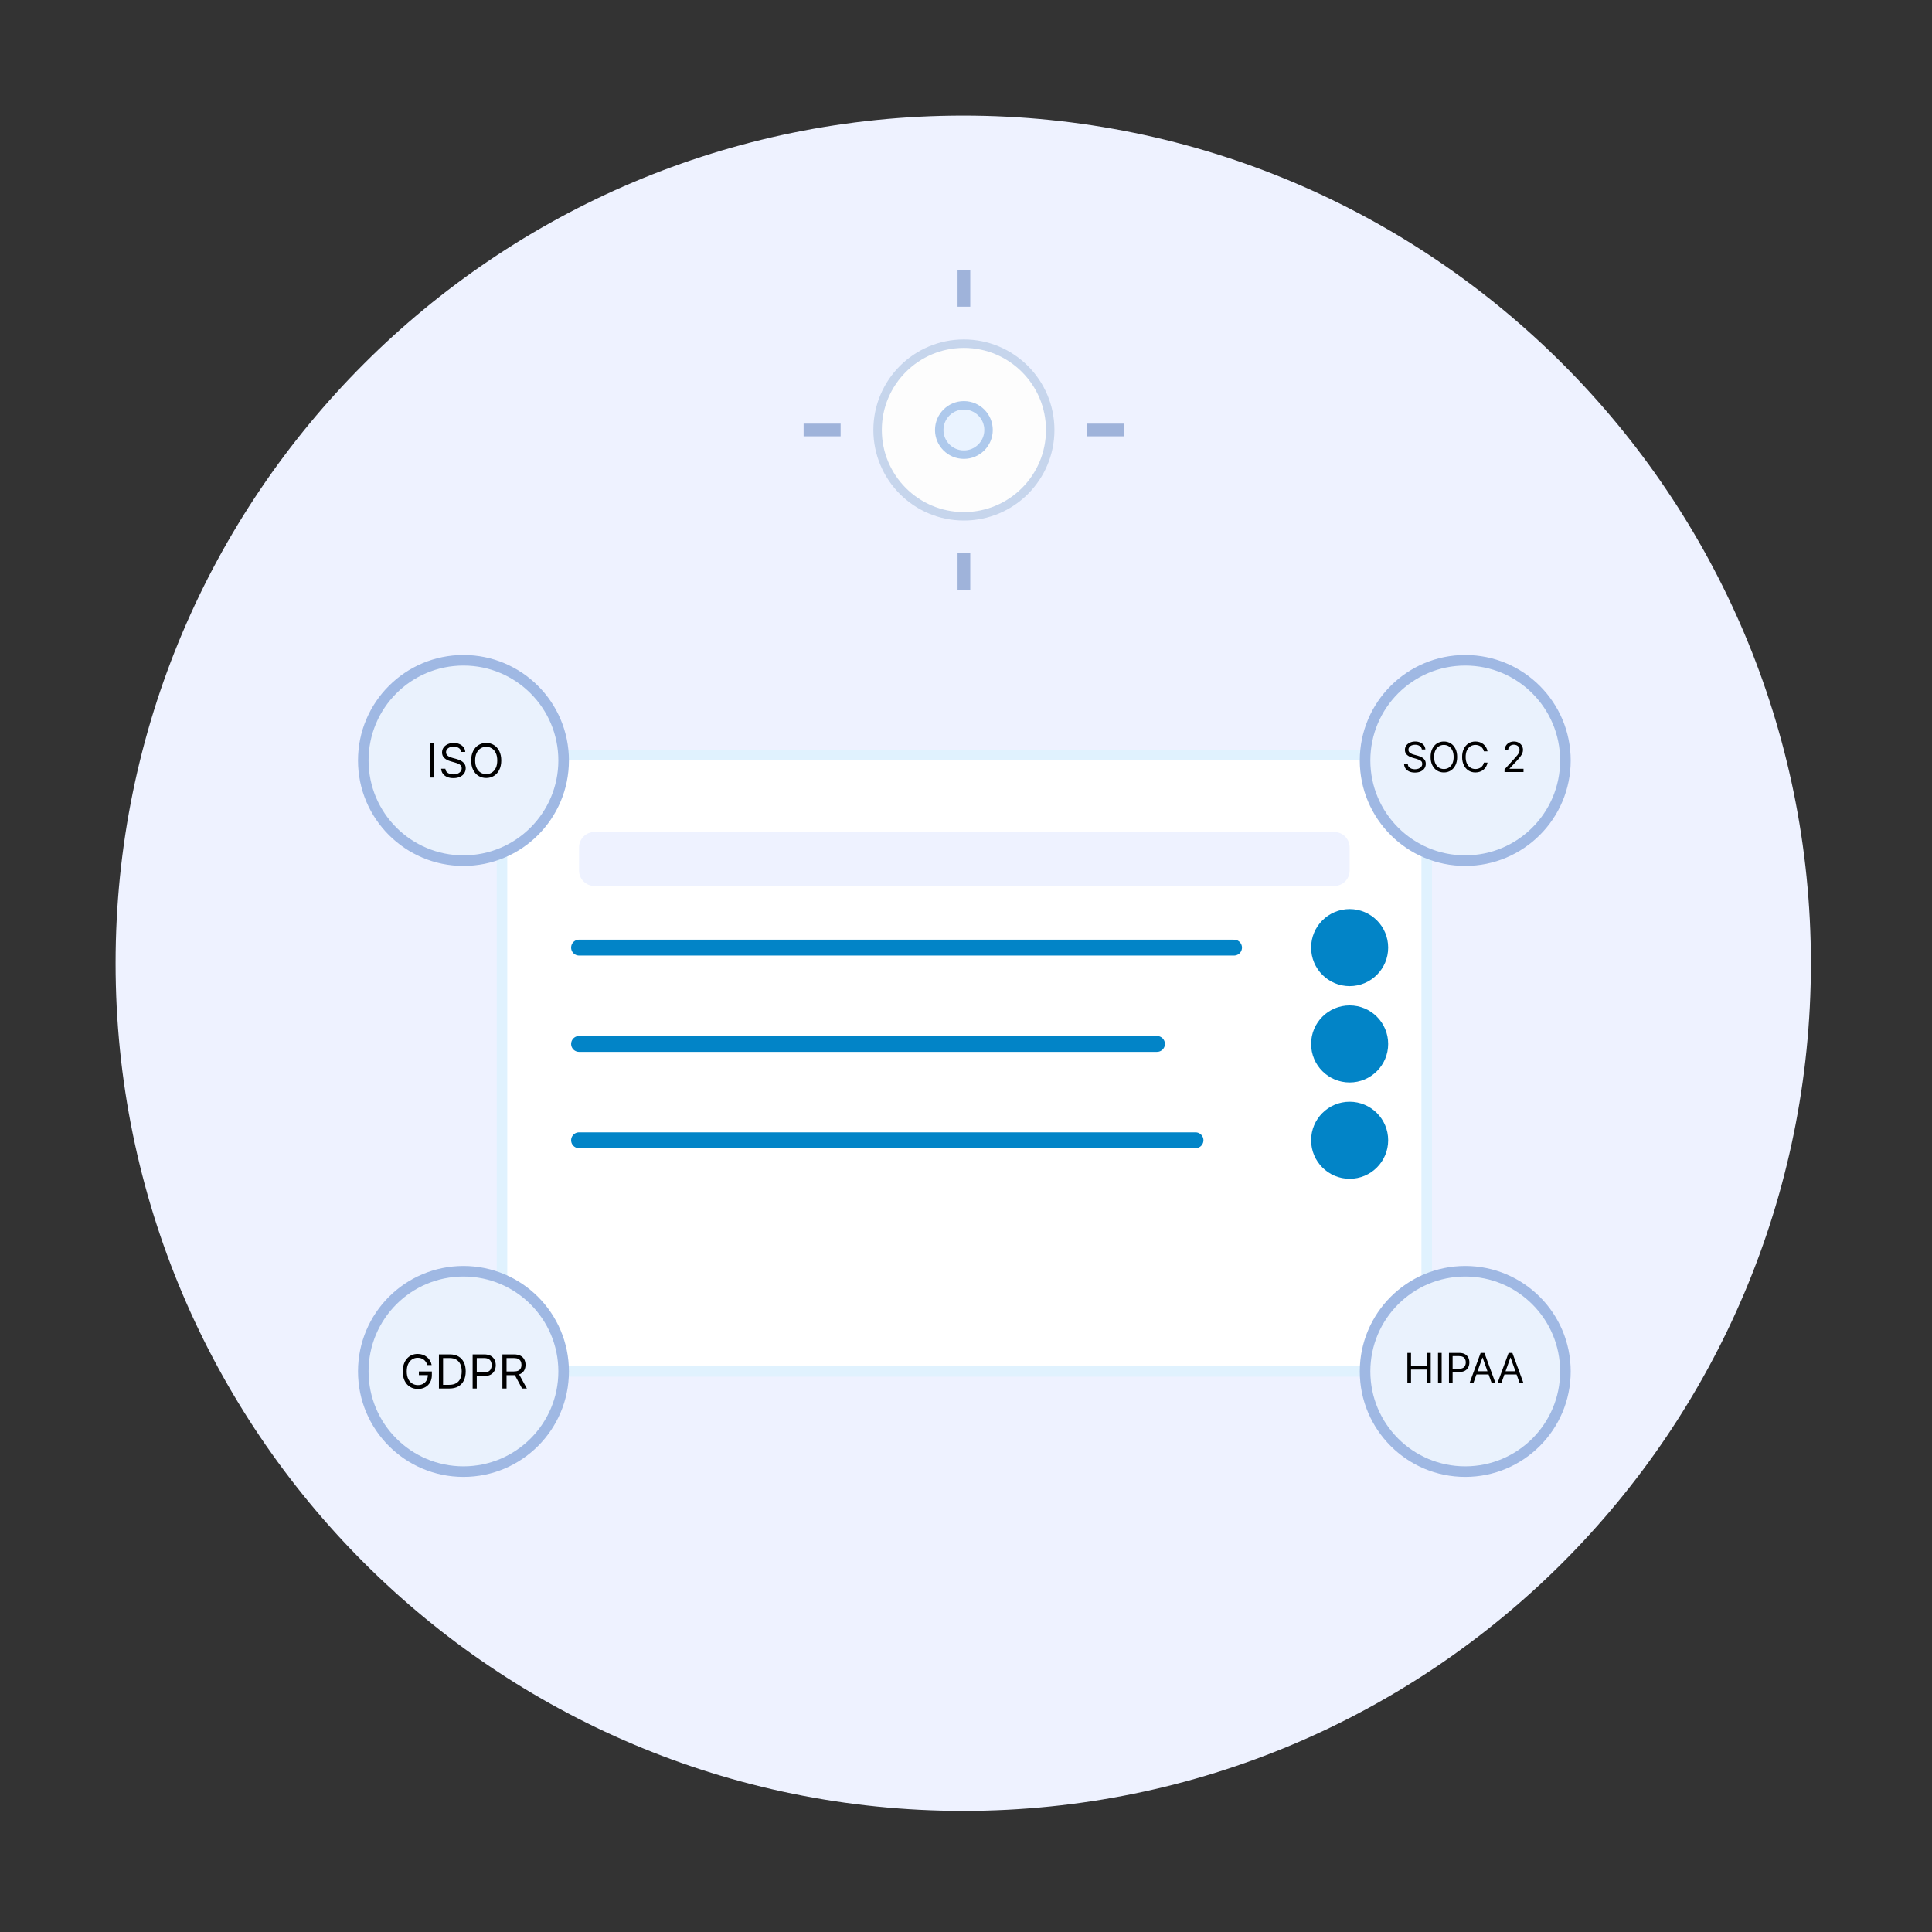 <svg width="351" height="351" viewBox="0 0 351 351" fill="none" xmlns="http://www.w3.org/2000/svg">
<rect x="0" y="0" width="351" height="351" fill="#333333" stroke="none"/>
<path d="M175 329C260.052 329 329 260.052 329 175C329 89.948 260.052 21 175 21C89.948 21 21 89.948 21 175C21 260.052 89.948 329 175 329Z" fill="#EEF2FF"/>
<path d="M175.118 93.8C183.777 93.8 190.798 86.78 190.798 78.12C190.798 69.46 183.777 62.44 175.118 62.44C166.458 62.44 159.438 69.46 159.438 78.12C159.438 86.78 166.458 93.8 175.118 93.8Z" fill="#FDFDFD" stroke="#C6D5EC" stroke-width="1.536"/>
<path d="M175.117 82.6C177.591 82.6 179.597 80.594 179.597 78.12C179.597 75.646 177.591 73.64 175.117 73.64C172.642 73.64 170.637 75.646 170.637 78.12C170.637 80.594 172.642 82.6 175.117 82.6Z" fill="#EAF3FF" stroke="#AEC9EC" stroke-width="1.536"/>
<path d="M152.72 78.12H146" stroke="#9FB3DA" stroke-width="2.304"/>
<path d="M197.52 78.12H204.24" stroke="#9FB3DA" stroke-width="2.304"/>
<path d="M175.121 55.72V49" stroke="#9FB3DA" stroke-width="2.304"/>
<path d="M175.121 100.52V107.24" stroke="#9FB3DA" stroke-width="2.304"/>
<path d="M250.799 137.159H99.599C94.96 137.159 91.199 140.919 91.199 145.559V240.759C91.199 245.398 94.96 249.159 99.599 249.159H250.799C255.438 249.159 259.199 245.398 259.199 240.759V145.559C259.199 140.919 255.438 137.159 250.799 137.159Z" fill="white" stroke="#E0F2FE" stroke-width="1.92"/>
<path d="M242.399 151.159H107.999C106.453 151.159 105.199 152.412 105.199 153.959V158.159C105.199 159.705 106.453 160.959 107.999 160.959H242.399C243.946 160.959 245.199 159.705 245.199 158.159V153.959C245.199 152.412 243.946 151.159 242.399 151.159Z" fill="#EEF2FF"/>
<path d="M105.199 172.159H224.199" stroke="#0284C7" stroke-width="2.88" stroke-linecap="round"/>
<path d="M105.199 189.659H210.199" stroke="#0284C7" stroke-width="2.88" stroke-linecap="round"/>
<path d="M105.199 207.159H217.199" stroke="#0284C7" stroke-width="2.88" stroke-linecap="round"/>
<path d="M245.199 179.159C249.065 179.159 252.199 176.025 252.199 172.159C252.199 168.293 249.065 165.159 245.199 165.159C241.333 165.159 238.199 168.293 238.199 172.159C238.199 176.025 241.333 179.159 245.199 179.159Z" fill="#0284C7"/>
<path d="M245.199 196.659C249.065 196.659 252.199 193.525 252.199 189.659C252.199 185.793 249.065 182.659 245.199 182.659C241.333 182.659 238.199 185.793 238.199 189.659C238.199 193.525 241.333 196.659 245.199 196.659Z" fill="#0284C7"/>
<path d="M245.199 214.159C249.065 214.159 252.199 211.025 252.199 207.159C252.199 203.293 249.065 200.159 245.199 200.159C241.333 200.159 238.199 203.293 238.199 207.159C238.199 211.025 241.333 214.159 245.199 214.159Z" fill="#0284C7"/>
<path d="M84.2 156.358C94.252 156.358 102.4 148.21 102.4 138.158C102.4 128.107 94.252 119.958 84.2 119.958C74.148 119.958 66 128.107 66 138.158C66 148.21 74.148 156.358 84.2 156.358Z" fill="#EAF2FD" stroke="#9FB8E3" stroke-width="1.92"/>
<path d="M78.903 135.062V141.258H78.152V135.062H78.903ZM83.796 136.611C83.76 136.304 83.612 136.066 83.354 135.897C83.096 135.728 82.779 135.643 82.404 135.643C82.13 135.643 81.89 135.687 81.684 135.776C81.48 135.865 81.321 135.987 81.206 136.142C81.093 136.297 81.036 136.474 81.036 136.672C81.036 136.837 81.076 136.979 81.154 137.098C81.235 137.215 81.338 137.313 81.463 137.392C81.588 137.468 81.719 137.532 81.856 137.582C81.993 137.631 82.12 137.67 82.235 137.7L82.864 137.87C83.025 137.912 83.205 137.971 83.402 138.045C83.602 138.12 83.793 138.222 83.974 138.351C84.158 138.478 84.309 138.641 84.428 138.841C84.547 139.041 84.607 139.286 84.607 139.576C84.607 139.911 84.519 140.213 84.343 140.484C84.17 140.754 83.916 140.969 83.581 141.128C83.248 141.288 82.844 141.367 82.368 141.367C81.924 141.367 81.54 141.296 81.215 141.152C80.892 141.009 80.638 140.81 80.453 140.553C80.269 140.297 80.165 140 80.141 139.661H80.915C80.936 139.895 81.014 140.088 81.151 140.242C81.291 140.393 81.466 140.506 81.678 140.581C81.892 140.653 82.122 140.689 82.368 140.689C82.654 140.689 82.911 140.643 83.139 140.55C83.367 140.456 83.548 140.324 83.681 140.157C83.814 139.988 83.88 139.79 83.88 139.564C83.88 139.358 83.823 139.191 83.708 139.062C83.593 138.933 83.442 138.828 83.254 138.747C83.067 138.666 82.864 138.596 82.646 138.535L81.884 138.317C81.4 138.178 81.016 137.98 80.734 137.721C80.451 137.463 80.31 137.125 80.31 136.708C80.31 136.361 80.404 136.058 80.592 135.8C80.781 135.54 81.035 135.338 81.354 135.195C81.675 135.05 82.033 134.977 82.428 134.977C82.828 134.977 83.183 135.049 83.493 135.192C83.804 135.333 84.05 135.527 84.231 135.773C84.415 136.019 84.512 136.298 84.522 136.611H83.796ZM91.069 138.16C91.069 138.814 90.951 139.378 90.715 139.854C90.478 140.33 90.155 140.698 89.743 140.956C89.332 141.214 88.862 141.343 88.333 141.343C87.805 141.343 87.335 141.214 86.923 140.956C86.512 140.698 86.188 140.33 85.952 139.854C85.716 139.378 85.598 138.814 85.598 138.16C85.598 137.507 85.716 136.942 85.952 136.466C86.188 135.99 86.512 135.623 86.923 135.364C87.335 135.106 87.805 134.977 88.333 134.977C88.862 134.977 89.332 135.106 89.743 135.364C90.155 135.623 90.478 135.99 90.715 136.466C90.951 136.942 91.069 137.507 91.069 138.16ZM90.342 138.16C90.342 137.624 90.253 137.171 90.073 136.802C89.896 136.433 89.654 136.153 89.35 135.964C89.047 135.774 88.709 135.679 88.333 135.679C87.958 135.679 87.618 135.774 87.314 135.964C87.011 136.153 86.77 136.433 86.591 136.802C86.413 137.171 86.324 137.624 86.324 138.16C86.324 138.697 86.413 139.149 86.591 139.519C86.77 139.888 87.011 140.167 87.314 140.357C87.618 140.546 87.958 140.641 88.333 140.641C88.709 140.641 89.047 140.546 89.35 140.357C89.654 140.167 89.896 139.888 90.073 139.519C90.253 139.149 90.342 138.697 90.342 138.16Z" fill="black"/>
<path d="M266.2 156.358C276.252 156.358 284.4 148.21 284.4 138.158C284.4 128.107 276.252 119.958 266.2 119.958C256.148 119.958 248 128.107 248 138.158C248 148.21 256.148 156.358 266.2 156.358Z" fill="#EAF2FD" stroke="#9FB8E3" stroke-width="1.92"/>
<path d="M258.315 136.157C258.283 135.886 258.153 135.676 257.925 135.527C257.697 135.377 257.418 135.302 257.087 135.302C256.845 135.302 256.633 135.342 256.451 135.42C256.271 135.498 256.131 135.606 256.029 135.743C255.93 135.88 255.88 136.036 255.88 136.21C255.88 136.356 255.915 136.482 255.984 136.587C256.055 136.69 256.146 136.777 256.256 136.846C256.367 136.914 256.482 136.97 256.604 137.014C256.725 137.057 256.836 137.092 256.937 137.118L257.493 137.268C257.635 137.305 257.794 137.357 257.968 137.423C258.144 137.489 258.313 137.579 258.473 137.692C258.635 137.805 258.768 137.949 258.873 138.125C258.978 138.301 259.031 138.518 259.031 138.774C259.031 139.07 258.954 139.337 258.799 139.575C258.646 139.814 258.421 140.003 258.126 140.144C257.832 140.285 257.475 140.355 257.055 140.355C256.663 140.355 256.324 140.292 256.037 140.165C255.753 140.039 255.528 139.863 255.364 139.637C255.202 139.41 255.111 139.148 255.089 138.849H255.773C255.791 139.055 255.86 139.226 255.981 139.362C256.104 139.495 256.259 139.595 256.446 139.661C256.635 139.725 256.838 139.757 257.055 139.757C257.308 139.757 257.535 139.716 257.736 139.634C257.937 139.55 258.096 139.435 258.214 139.287C258.331 139.137 258.39 138.963 258.39 138.763C258.39 138.582 258.339 138.434 258.238 138.32C258.136 138.206 258.003 138.114 257.837 138.042C257.672 137.971 257.493 137.909 257.3 137.855L256.628 137.663C256.2 137.54 255.862 137.365 255.613 137.137C255.364 136.909 255.239 136.611 255.239 136.242C255.239 135.936 255.322 135.669 255.487 135.441C255.655 135.212 255.879 135.034 256.16 134.907C256.443 134.779 256.759 134.715 257.108 134.715C257.461 134.715 257.774 134.778 258.048 134.905C258.322 135.029 258.54 135.2 258.7 135.417C258.862 135.634 258.947 135.881 258.956 136.157H258.315ZM264.734 137.524C264.734 138.101 264.63 138.6 264.422 139.02C264.214 139.44 263.928 139.764 263.565 139.992C263.202 140.22 262.787 140.334 262.32 140.334C261.854 140.334 261.439 140.22 261.076 139.992C260.713 139.764 260.427 139.44 260.219 139.02C260.01 138.6 259.906 138.101 259.906 137.524C259.906 136.947 260.01 136.449 260.219 136.029C260.427 135.609 260.713 135.285 261.076 135.057C261.439 134.829 261.854 134.715 262.32 134.715C262.787 134.715 263.202 134.829 263.565 135.057C263.928 135.285 264.214 135.609 264.422 136.029C264.63 136.449 264.734 136.947 264.734 137.524ZM264.093 137.524C264.093 137.051 264.014 136.651 263.856 136.325C263.699 135.999 263.486 135.753 263.218 135.585C262.951 135.418 262.651 135.334 262.32 135.334C261.989 135.334 261.689 135.418 261.42 135.585C261.153 135.753 260.941 135.999 260.782 136.325C260.625 136.651 260.547 137.051 260.547 137.524C260.547 137.998 260.625 138.397 260.782 138.723C260.941 139.049 261.153 139.296 261.42 139.463C261.689 139.63 261.989 139.714 262.32 139.714C262.651 139.714 262.951 139.63 263.218 139.463C263.486 139.296 263.699 139.049 263.856 138.723C264.014 138.397 264.093 137.998 264.093 137.524ZM270.249 136.499H269.587C269.547 136.308 269.479 136.141 269.381 135.997C269.285 135.853 269.167 135.731 269.028 135.634C268.891 135.534 268.739 135.459 268.572 135.409C268.404 135.359 268.23 135.334 268.048 135.334C267.717 135.334 267.417 135.418 267.148 135.585C266.881 135.753 266.669 135.999 266.51 136.325C266.354 136.651 266.275 137.051 266.275 137.524C266.275 137.998 266.354 138.397 266.51 138.723C266.669 139.049 266.881 139.296 267.148 139.463C267.417 139.63 267.717 139.714 268.048 139.714C268.23 139.714 268.404 139.689 268.572 139.639C268.739 139.589 268.891 139.516 269.028 139.418C269.167 139.318 269.285 139.196 269.381 139.052C269.479 138.906 269.547 138.738 269.587 138.55H270.249C270.199 138.829 270.108 139.079 269.976 139.3C269.845 139.521 269.681 139.709 269.485 139.864C269.289 140.017 269.069 140.133 268.826 140.213C268.583 140.294 268.324 140.334 268.048 140.334C267.582 140.334 267.167 140.22 266.804 139.992C266.441 139.764 266.155 139.44 265.947 139.02C265.738 138.6 265.634 138.101 265.634 137.524C265.634 136.947 265.738 136.449 265.947 136.029C266.155 135.609 266.441 135.285 266.804 135.057C267.167 134.829 267.582 134.715 268.048 134.715C268.324 134.715 268.583 134.755 268.826 134.835C269.069 134.915 269.289 135.033 269.485 135.188C269.681 135.341 269.845 135.528 269.976 135.748C270.108 135.967 270.199 136.218 270.249 136.499ZM273.338 140.259V139.778L275.143 137.802C275.355 137.571 275.529 137.369 275.667 137.198C275.804 137.026 275.905 136.864 275.971 136.712C276.039 136.559 276.072 136.399 276.072 136.232C276.072 136.039 276.026 135.873 275.934 135.732C275.843 135.592 275.718 135.483 275.56 135.407C275.401 135.33 275.223 135.292 275.026 135.292C274.816 135.292 274.632 135.335 274.476 135.423C274.321 135.508 274.2 135.628 274.115 135.783C274.031 135.938 273.989 136.12 273.989 136.328H273.359C273.359 136.007 273.433 135.726 273.581 135.484C273.729 135.242 273.93 135.053 274.184 134.918C274.441 134.783 274.728 134.715 275.047 134.715C275.367 134.715 275.651 134.783 275.899 134.918C276.146 135.053 276.34 135.236 276.481 135.465C276.622 135.695 276.692 135.95 276.692 136.232C276.692 136.433 276.656 136.63 276.583 136.822C276.511 137.012 276.387 137.225 276.209 137.46C276.032 137.693 275.788 137.978 275.474 138.315L274.246 139.629V139.671H276.788V140.259H273.338Z" fill="black"/>
<path d="M84.2 267.358C94.252 267.358 102.4 259.21 102.4 249.158C102.4 239.107 94.252 230.958 84.2 230.958C74.148 230.958 66 239.107 66 249.158C66 259.21 74.148 267.358 84.2 267.358Z" fill="#EAF2FD" stroke="#9FB8E3" stroke-width="1.92"/>
<path d="M77.648 247.998C77.582 247.795 77.494 247.612 77.385 247.451C77.278 247.287 77.15 247.148 77.001 247.033C76.854 246.918 76.686 246.83 76.499 246.77C76.311 246.709 76.105 246.679 75.882 246.679C75.514 246.679 75.18 246.774 74.88 246.964C74.579 247.153 74.34 247.433 74.163 247.802C73.985 248.171 73.897 248.624 73.897 249.16C73.897 249.697 73.986 250.149 74.166 250.519C74.346 250.888 74.588 251.167 74.895 251.357C75.202 251.546 75.547 251.641 75.93 251.641C76.285 251.641 76.597 251.565 76.868 251.414C77.14 251.261 77.352 251.045 77.503 250.767C77.656 250.486 77.733 250.157 77.733 249.777L77.963 249.826H76.099V249.16H78.459V249.826C78.459 250.336 78.35 250.78 78.132 251.157C77.917 251.534 77.618 251.827 77.237 252.034C76.858 252.24 76.422 252.343 75.93 252.343C75.381 252.343 74.899 252.214 74.484 251.956C74.07 251.698 73.747 251.33 73.516 250.854C73.285 250.378 73.171 249.814 73.171 249.16C73.171 248.67 73.236 248.229 73.367 247.838C73.5 247.445 73.688 247.11 73.93 246.833C74.172 246.557 74.458 246.345 74.789 246.198C75.12 246.051 75.484 245.977 75.882 245.977C76.208 245.977 76.513 246.027 76.795 246.125C77.08 246.222 77.333 246.36 77.555 246.54C77.778 246.717 77.965 246.93 78.114 247.178C78.264 247.424 78.367 247.698 78.423 247.998H77.648ZM81.656 252.258H79.744V246.062H81.741C82.342 246.062 82.857 246.186 83.284 246.434C83.712 246.68 84.04 247.034 84.268 247.496C84.496 247.956 84.609 248.507 84.609 249.148C84.609 249.793 84.495 250.349 84.265 250.815C84.035 251.279 83.7 251.636 83.26 251.886C82.82 252.134 82.286 252.258 81.656 252.258ZM80.495 251.593H81.608C82.12 251.593 82.545 251.494 82.882 251.296C83.219 251.098 83.47 250.817 83.635 250.452C83.801 250.087 83.883 249.652 83.883 249.148C83.883 248.648 83.802 248.217 83.638 247.856C83.475 247.493 83.231 247.215 82.906 247.021C82.581 246.825 82.177 246.728 81.693 246.728H80.495V251.593ZM85.868 252.258V246.062H87.962C88.448 246.062 88.845 246.15 89.154 246.325C89.465 246.499 89.694 246.734 89.844 247.03C89.993 247.327 90.068 247.657 90.068 248.023C90.068 248.388 89.993 248.719 89.844 249.018C89.697 249.316 89.469 249.554 89.16 249.732C88.851 249.907 88.456 249.995 87.974 249.995H86.473V249.33H87.95C88.282 249.33 88.55 249.272 88.751 249.157C88.953 249.042 89.099 248.887 89.19 248.691C89.283 248.493 89.329 248.271 89.329 248.023C89.329 247.774 89.283 247.553 89.19 247.357C89.099 247.161 88.952 247.008 88.748 246.897C88.545 246.784 88.274 246.728 87.938 246.728H86.618V252.258H85.868ZM91.276 252.258V246.062H93.37C93.854 246.062 94.251 246.145 94.562 246.31C94.873 246.473 95.103 246.698 95.252 246.985C95.401 247.271 95.476 247.597 95.476 247.962C95.476 248.327 95.401 248.651 95.252 248.933C95.103 249.216 94.874 249.437 94.565 249.599C94.257 249.758 93.862 249.838 93.382 249.838H91.688V249.16H93.358C93.689 249.16 93.955 249.112 94.157 249.015C94.36 248.918 94.508 248.781 94.598 248.603C94.691 248.424 94.738 248.21 94.738 247.962C94.738 247.714 94.691 247.497 94.598 247.311C94.506 247.126 94.357 246.983 94.154 246.882C93.95 246.779 93.681 246.728 93.346 246.728H92.027V252.258H91.276ZM94.193 249.475L95.718 252.258H94.847L93.346 249.475H94.193Z" fill="black"/>
<path d="M266.2 267.358C276.252 267.358 284.4 259.21 284.4 249.158C284.4 239.107 276.252 230.958 266.2 230.958C256.148 230.958 248 239.107 248 249.158C248 259.21 256.148 267.358 266.2 267.358Z" fill="#EAF2FD" stroke="#9FB8E3" stroke-width="1.92"/>
<path d="M255.688 251.259V245.79H256.35V248.225H259.266V245.79H259.929V251.259H259.266V248.813H256.35V251.259H255.688ZM261.917 245.79V251.259H261.254V245.79H261.917ZM263.245 251.259V245.79H265.093C265.522 245.79 265.872 245.867 266.145 246.022C266.419 246.175 266.622 246.383 266.754 246.644C266.885 246.906 266.951 247.198 266.951 247.52C266.951 247.842 266.885 248.135 266.754 248.399C266.624 248.662 266.422 248.872 266.15 249.029C265.878 249.184 265.529 249.261 265.103 249.261H263.779V248.674H265.082C265.376 248.674 265.612 248.623 265.79 248.522C265.968 248.42 266.097 248.283 266.177 248.11C266.259 247.936 266.3 247.739 266.3 247.52C266.3 247.301 266.259 247.105 266.177 246.933C266.097 246.76 265.967 246.625 265.787 246.527C265.607 246.427 265.368 246.377 265.071 246.377H263.907V251.259H263.245ZM267.684 251.259H266.99L268.998 245.79H269.682L271.69 251.259H270.996L269.361 246.655H269.319L267.684 251.259ZM267.941 249.122H270.739V249.71H267.941V249.122ZM272.766 251.259H272.072L274.08 245.79H274.764L276.772 251.259H276.077L274.443 246.655H274.4L272.766 251.259ZM273.022 249.122H275.821V249.71H273.022V249.122Z" fill="black"/>
</svg>
